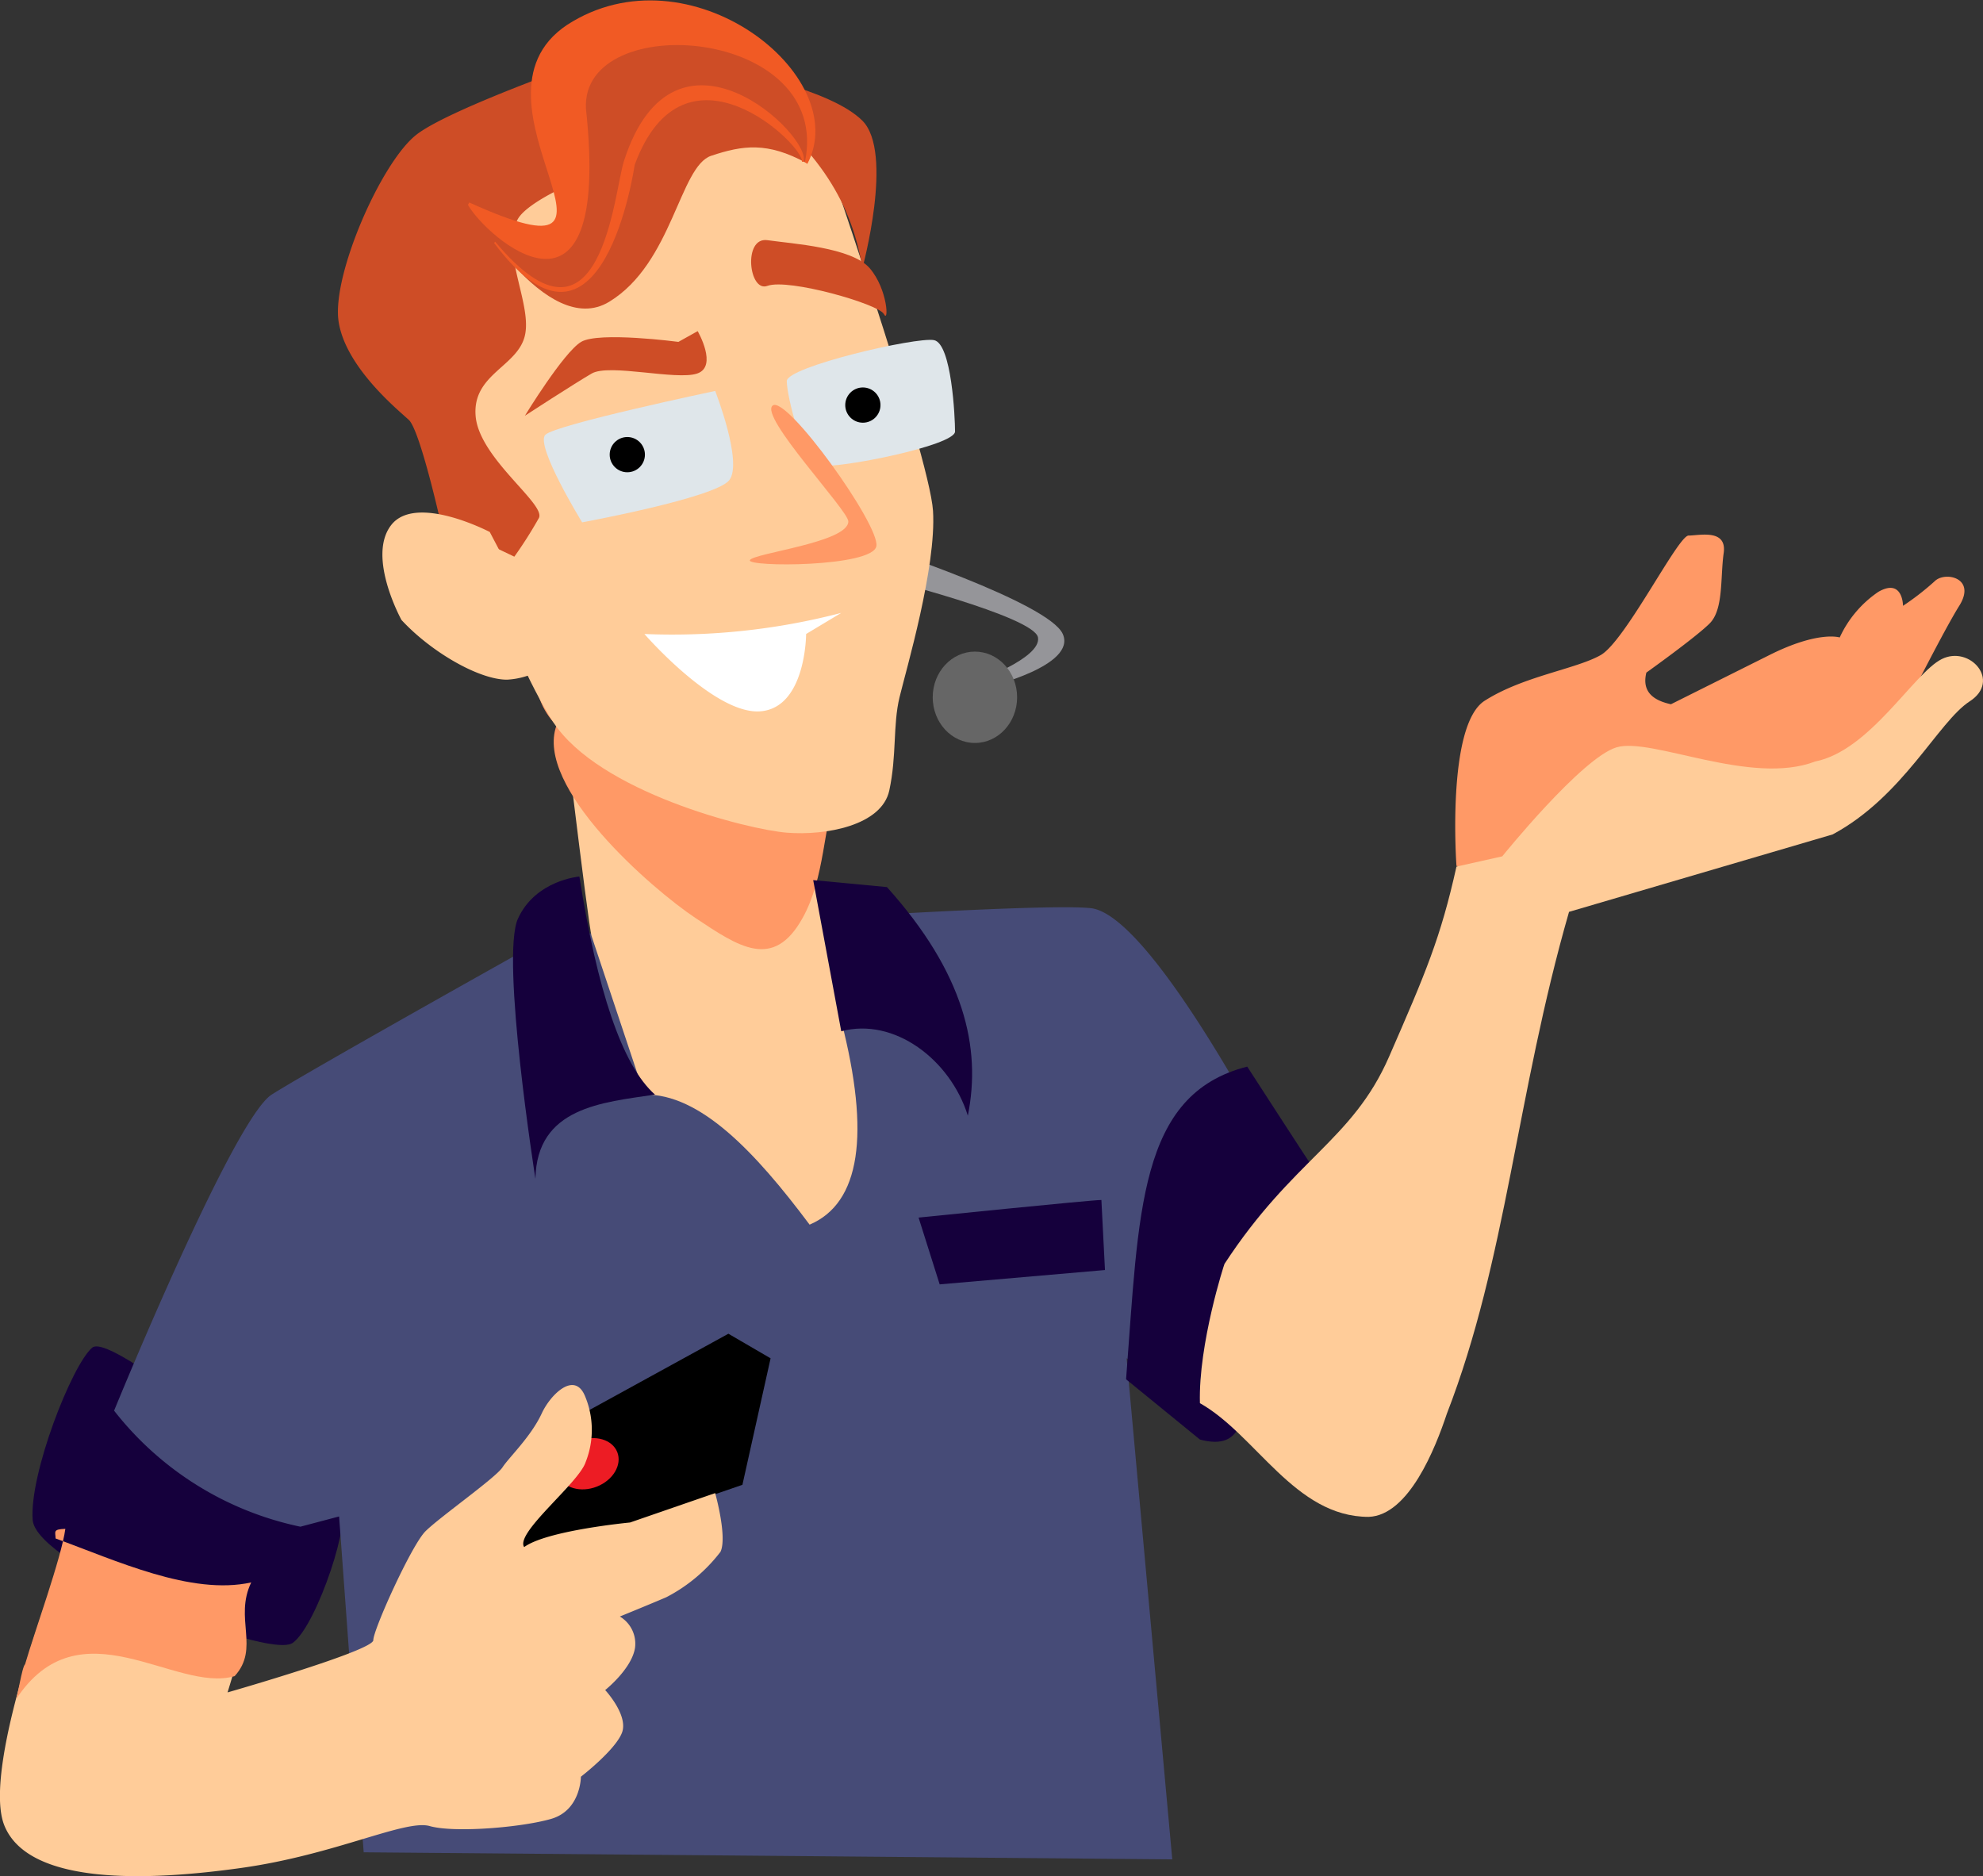<svg xmlns="http://www.w3.org/2000/svg" xmlns:xlink="http://www.w3.org/1999/xlink"
     viewBox="0 0 193.62 183.17" role="img" aria-hidden="true" focusable="false">
    <rect x="0" y="0" width="193.62" height="183.17" fill="#333333" stroke="none"/>
    <defs>
        <clipPath>
            <path d="M62.92,106.87,57.77,91.42c-.34-1-3.43-27.12-3.43-27.12L79.4,70.14V85.93l8.92,4.8-6.18,8.93c2.85,11.12,1.86,17.8-3.09,19.91C73.71,112.43,68.35,106.78,62.92,106.87Z"
                  fill="#fc9"/>
        </clipPath>
        <clipPath>
            <path d="M69.83,145.78s1.2,4.28.52,5.73a15.75,15.75,0,0,1-5.3,4.44c-1.8.77-4.53,1.88-4.53,1.88A3.08,3.08,0,0,1,62,160.91c-.34,2.06-2.91,4.1-2.91,4.1s2.31,2.48,1.63,4.19-4,4.27-4,4.27,0,3.28-2.91,4.12-9.45,1.38-11.85.7-9.2,2.79-18.35,4.08S2.85,184.1.44,178.27s5.72-26.42,5.72-26.42c6.18,3.55,12.35,6.63,17.69,8l-1.63,5.39s14.23-4.07,14.23-5.1,3.72-9.26,5.09-10.63,6.84-5.21,7.52-6.24,2.79-3,3.85-5.3c.84-1.8,3.16-4.11,4.19-1.71a8.52,8.52,0,0,1,.08,6.5c-.68,2.06-6.92,6.92-6,8.29,2.22-1.63,10.34-2.4,10.34-2.4Z"
                  fill="#fc9"/>
        </clipPath>
    </defs>
    <path d="M85.57,53.32s16.82,5.49,18.2,8.58-7.21,5.15-7.21,5.15l-1.45-.45s6.59-2.3,6.24-4.36-15.43-5.83-15.43-5.83Z"
          fill="#959599"/>
    <path d="M142.21,84.55s-1-13.73,2.75-16.13,8.92-3.09,11.33-4.46,7.55-11.67,8.58-11.67,3.77-.69,3.43,1.71,0,5.5-1.37,6.87-6.18,4.8-6.18,4.8c-.37,1.51.22,2.62,2.4,3.09l9.61-4.8c4.81-2.41,6.87-1.72,6.87-1.72a10.85,10.85,0,0,1,3.78-4.46c2.4-1.37,2.4,1.37,2.4,1.37a26,26,0,0,0,3.09-2.4c1-1,4.12-.34,2.4,2.4s-6.52,12.36-6.52,12.36L169.67,78l-19.56,7.9Z"
          fill="#f96"/>
    <path d="M9,131.58C7,133.3,2.85,143.94,3.19,148.4s23,13.73,25.4,12,6-12.83,4.47-13C30.65,147,11.09,129.86,9,131.58Z"
          fill="#15003c"/>
    <path d="M26.53,106.87c3.78-2.41,27.12-15.45,27.12-15.45s46.69-3.43,52.86-2.75,18.86,25.72,18.86,25.72l-8.21,23.37L110,132.61l4.46,48.93-78.95-.69-2.4-32.79-3.78,1a31.18,31.18,0,0,1-18.19-11.33S22.76,109.27,26.53,106.87Z"
          fill="#464b77"/>
    <path d="M128.45,114.39c-.69-1-6.67-10.25-6.67-10.25-10.65,2.7-10.57,14.24-11.83,30.53l7.21,5.88C125.85,142.87,117.56,126.45,128.45,114.39Z"
          fill="#15003c"/>
    <polygon
            points="75.24 132.62 71.12 130.22 53.61 139.83 50.52 152.53 72.49 144.97 75.24 132.62"/>
    <path d="M62.92,106.87,57.77,91.42c-.34-1-3.43-27.12-3.43-27.12L79.4,70.14V85.93l8.92,4.8-6.18,8.93c2.85,11.12,1.86,17.8-3.09,19.91C73.71,112.43,68.35,106.78,62.92,106.87Z"
          fill="#fc9"/>
    <g clip-path="url(#a)">
        <path d="M54.34,70.82c-2.2,6,9.34,16,13.55,18.8s7.62,5.17,10.48,0c2.19-3.93,2-8.89,3.38-12.86-3.39,2.6-7.46.45-10.9-1.12-6.37-2.91-12-7.48-18.17-10.3C51.75,67.47,53.44,70,54.34,70.82Z"
              fill="#f96"/>
    </g>
    <path d="M52.28,115.1c.12-7,6.55-7.46,11.67-8.23C60.71,104,58.3,96.58,56.57,85.58c0,0-4.29.35-6,4.12S52.28,115.1,52.28,115.1Z"
          fill="#15003c"/>
    <path d="M94.5,108.93c-1.72-5.5-7.21-9.62-12.36-8.24L79.4,85.93l7.2.68C94.14,95,95.84,102.26,94.5,108.93Z"
          fill="#15003c"/>
    <path d="M43,44.73s6.52,18.88,11,25.75S73.05,81,76.83,81.3s9.26-.69,10-4.12.34-6.36,1-9.1,3.61-12.7,3.27-18.2S79.74,12.47,79.74,12.47L48.85,14.53l-11,19.22Z"
          fill="#fc9"/>
    <path d="M52.62,50.57a41.17,41.17,0,0,1-2.4,3.78L43,50.91S41,42,39.92,41s-6.18-5.14-6.86-9.61,4.11-15.45,7.55-18.2S60.17,4.92,60.17,4.92l12.7,4.46,3.78,4.8c-8.19-1.94-24.37,4.12-26.09,7.21s1.38,8.24.7,11.33-5.16,3.78-4.82,7.9S53.31,49.2,52.62,50.57Z"
          fill="#ce4d26"/>
    <path d="M84.2,26.2s3.1-11.33,0-14.42S71.84,7,71.84,7l1,2.4C80,14.46,83.25,20.09,84.2,26.2Z"
          fill="#ce4d26"/>
    <path d="M45.75,19.84s7.56,13.39,13.74,9.62,6.86-13.22,9.95-14.25,5.49-1.37,9.27.69C82.49,8.69,72.59,3.13,68.12,1.76S62.85-.13,56.33,3.64s-1.2,16.41-1.2,16.41C55.3,23.39,50.93,22.8,45.75,19.84Z"
          fill="#ce4d26"/>
    <path d="M78.59,15.84c2.76-13.22-21.86-15-21.38-5.25C59.75,34.07,47.44,23.13,45.69,20l.13-.23c19.23,8.7-1.68-9.85,9.55-17.34,11.88-7.7,28,4.92,23.46,13.57Z"
          fill="#f15a24"/>
    <path d="M117.16,137c5.49,3.09,9.26,11.1,16.47,11.1,3.92-.13,6.52-6.7,7.64-10.07,5.85-15.08,6.78-31.12,11.93-49l25.74-7.56c6.91-3.71,10.3-11,13.39-13s0-5.49-2.74-4.12-7,8.94-12.36,10c-6.28,2.41-16-2.41-19.4-1.38s-11.15,10.64-11.15,10.64l-4.47,1c-1.56,7-3,10.35-6.58,18.56s-9.39,10-16.07,20.23C119.56,123.34,117,131.21,117.16,137Z"
          fill="#fc9"/>
    <path d="M68.12,32.33s2,3.45-.05,4.14-8.58-1-10.3,0-6.52,4.12-6.52,4.12,3.77-6.18,5.49-7.21,9.5,0,9.5,0Z"
          fill="#ce4d26"/>
    <path d="M74.93,23.45c2.41.35,8.24.69,10,2.75s1.87,5.43,1.37,4.46S77,27.16,74.93,27.91C73.11,28.59,72.53,23.11,74.93,23.45Z"
          fill="#ce4d26"/>
    <path d="M53.25,42.45c1-1,16.58-4.28,16.58-4.28s2.74,7,1.37,8.72S56.84,51,56.84,51,52.22,43.48,53.25,42.45Z"
          fill="#dfe6ea"/>
    <path d="M91.2,33.21c-1.72-.34-14.38,2.6-14.38,4s1.55,7.9,3.26,8.24,13.17-1.94,13.17-3.32S92.92,33.56,91.2,33.21Z"
          fill="#dfe6ea"/>
    <path d="M75.45,39.59c1.37-1,10.47,11.67,10.12,13.73s-12.7,2.06-12.35,1.37,9.61-1.72,9.61-3.78C82.83,49.83,74.07,40.62,75.45,39.59Z"
          fill="#f96"/>
    <path d="M82.14,59.84A65.28,65.28,0,0,1,62.92,61.9s6.86,7.9,11.32,7.55,4.47-7.55,4.47-7.55Z"
          fill="#fff"/>
    <ellipse cx="95.19" cy="68.08" rx="4.12" ry="4.46" fill="#666"/>
    <circle cx="84.25" cy="39.55" r="1.72"/>
    <circle cx="61.25" cy="44.39" r="1.72"/>
    <path d="M107.54,117.16c-1,0-17.85,1.72-17.85,1.72l2.06,6.52L107.89,124Z"
          fill="#15003c"/>
    <ellipse cx="57.39" cy="142.92" rx="3.09" ry="2.4"
             transform="translate(-48.4 30.99) rotate(-21.51)" fill="#ed1c24"/>
    <path d="M69.83,145.78s1.2,4.28.52,5.73a15.75,15.75,0,0,1-5.3,4.44c-1.8.77-4.53,1.88-4.53,1.88A3.08,3.08,0,0,1,62,160.91c-.34,2.06-2.91,4.1-2.91,4.1s2.31,2.48,1.63,4.19-4,4.27-4,4.27,0,3.28-2.91,4.12-9.45,1.38-11.85.7-9.2,2.79-18.35,4.08S2.85,184.1.44,178.27s5.72-26.42,5.72-26.42c6.18,3.55,12.35,6.63,17.69,8l-1.63,5.39s14.23-4.07,14.23-5.1,3.72-9.26,5.09-10.63,6.84-5.21,7.52-6.24,2.79-3,3.85-5.3c.84-1.8,3.16-4.11,4.19-1.71a8.52,8.52,0,0,1,.08,6.5c-.68,2.06-6.92,6.92-6,8.29,2.22-1.63,10.34-2.4,10.34-2.4Z"
          fill="#fc9"/>
    <g clip-path="url(#b)">
        <path d="M6.38,149.27C6,152.1,3.3,159.53,2.45,162.49c-.3.22-.77,3.4-.91,3.46,6.24-9.57,15.56-.59,21.37-2.3,2.49-2.72-.07-5.65,1.62-9.15-5.86,1.3-13.24-2.16-19.1-4.29C5.41,149.54,5.14,149.31,6.38,149.27Z"
              fill="#f96"/>
    </g>
    <path d="M48.35,23.6c10.41,12.45,11.59-4.93,12.58-7.9,4.94-15.32,18.41-2.41,17.52.1l-.14,0c.23-1.61-11.5-12.87-16.34.3,0,0-3.12,21.77-13.73,7.62Z"
          fill="#f15a24"/>
    <path d="M47.82,51.94s-7.21-3.77-9.62-.68,1,9.27,1,9.27c2.88,3.12,7.56,5.83,10.3,5.83a7.59,7.59,0,0,0,4.81-2.06Z"
          fill="#fc9"/>
</svg>